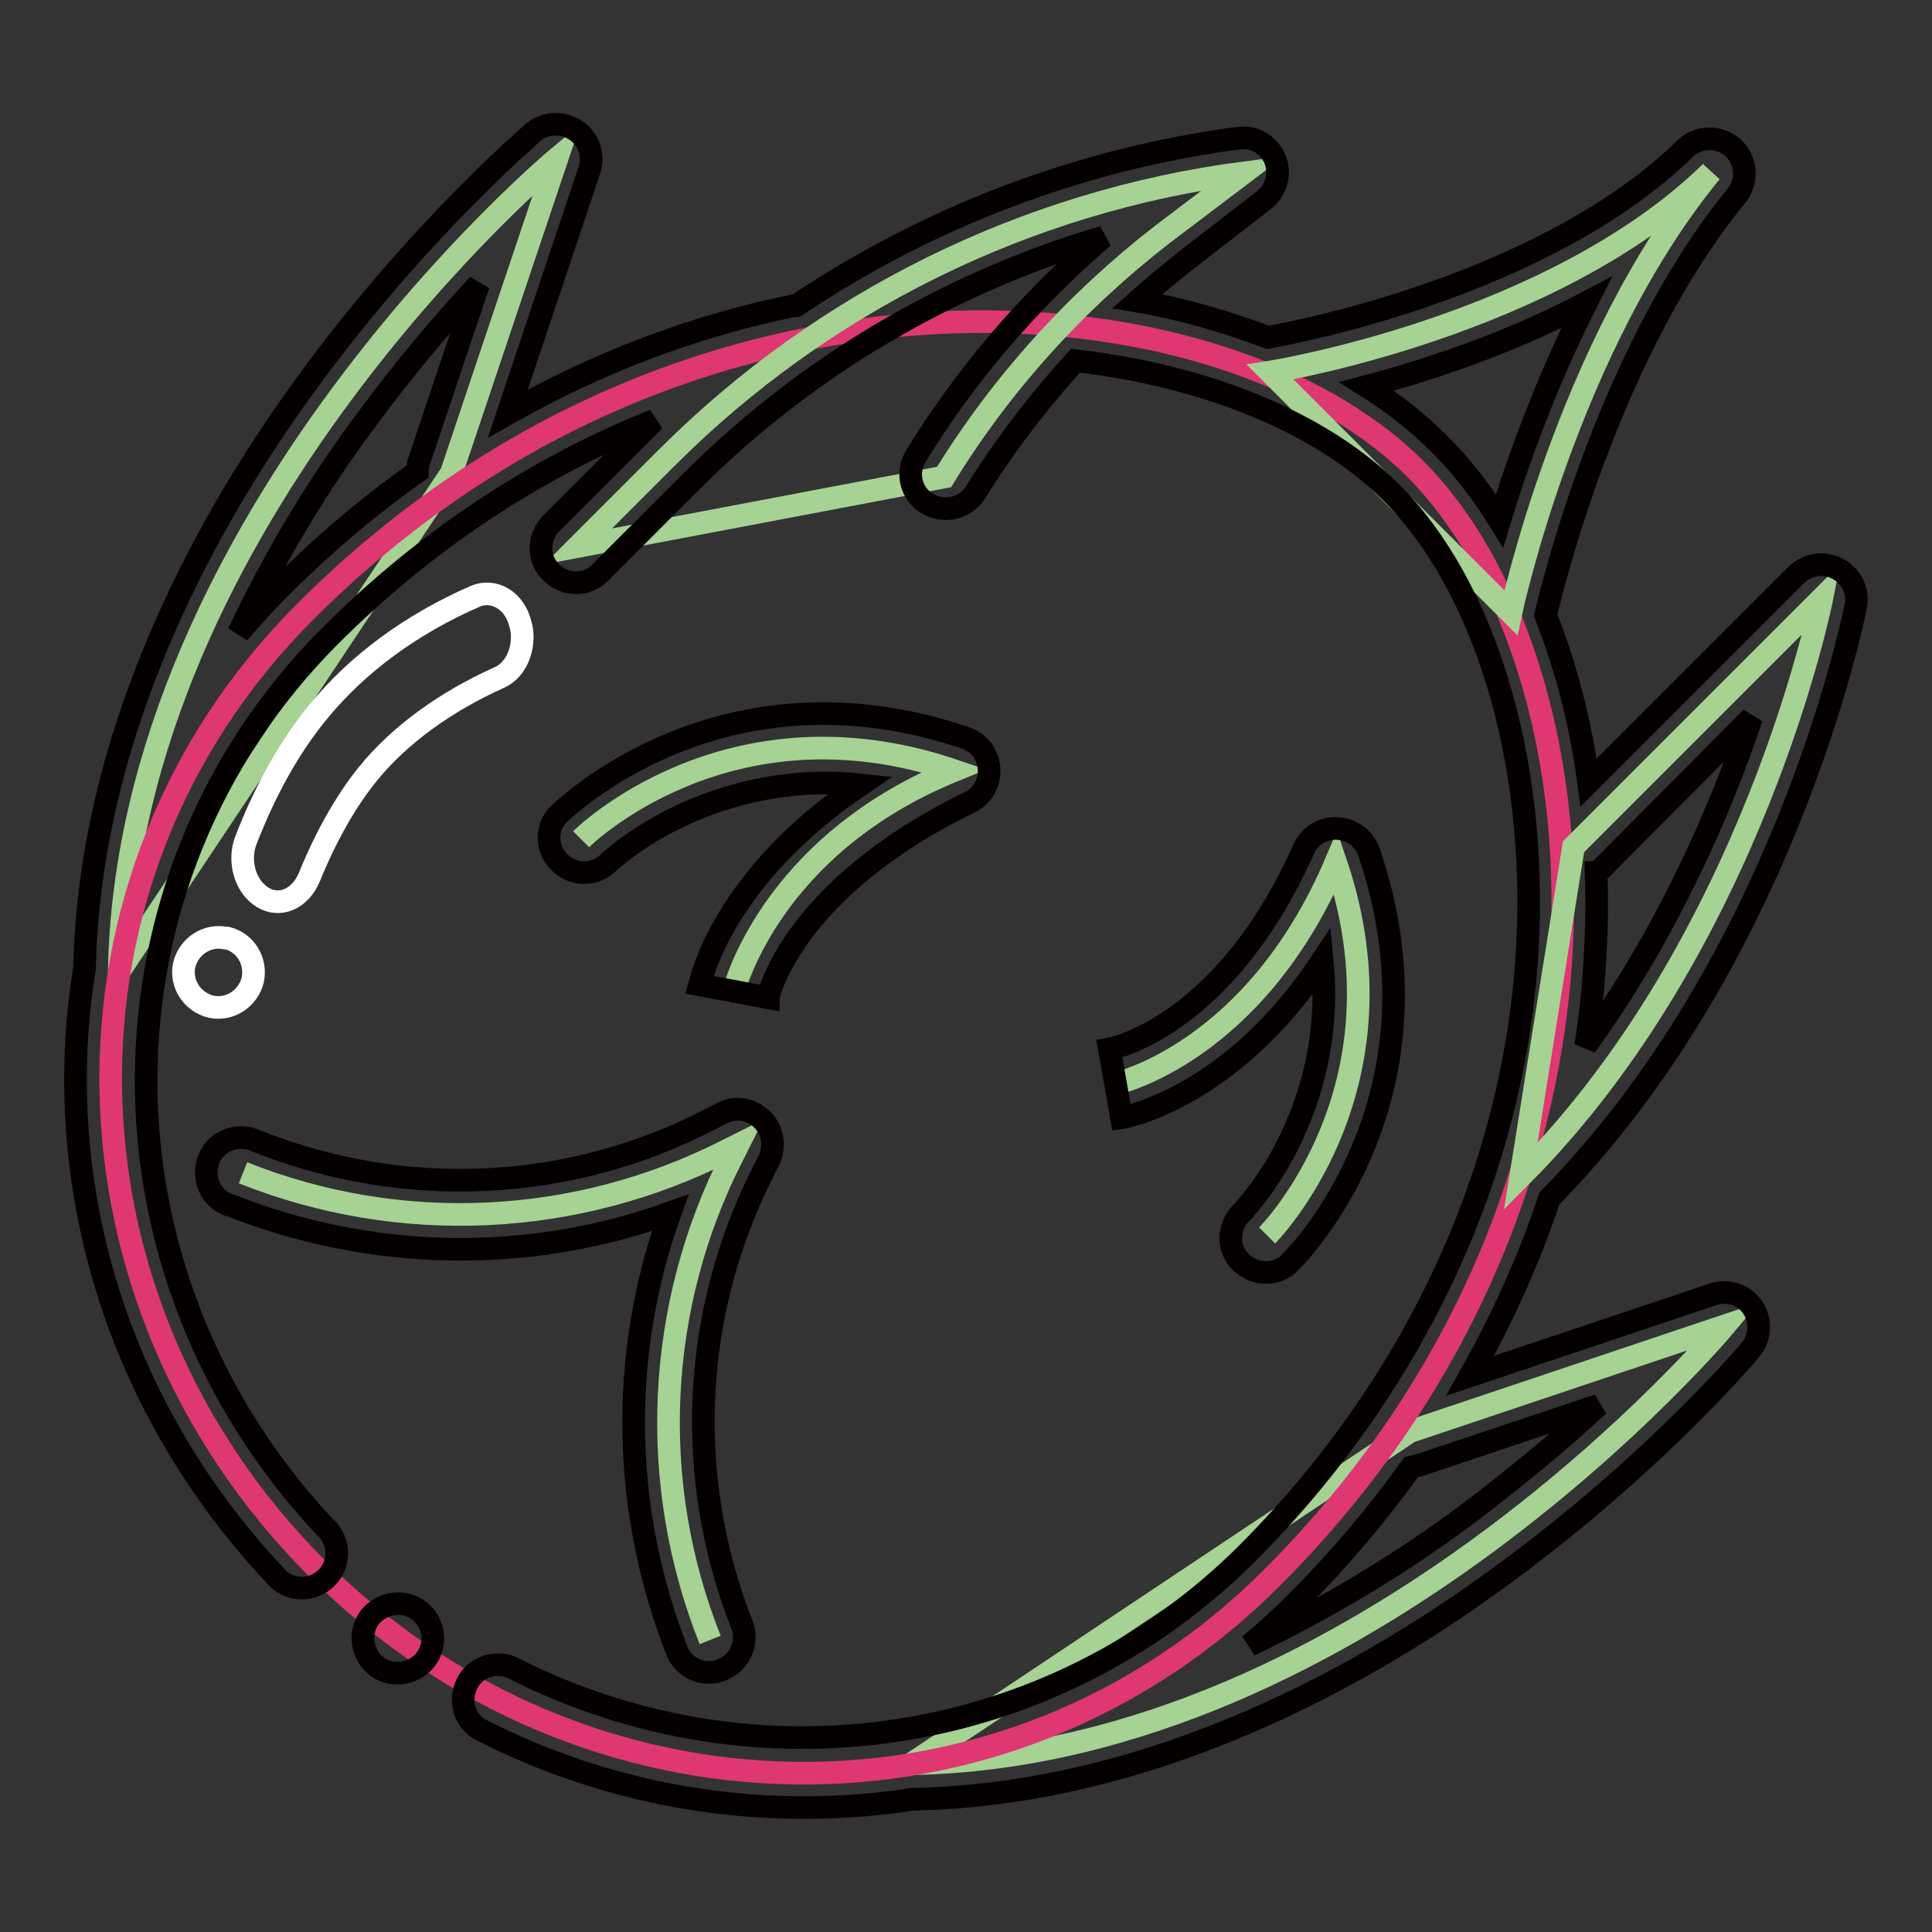 <?xml version="1.0" encoding="utf-8"?>
<!-- Svg Vector Icons : http://www.onlinewebfonts.com/icon -->
<!DOCTYPE svg PUBLIC "-//W3C//DTD SVG 1.1//EN" "http://www.w3.org/Graphics/SVG/1.1/DTD/svg11.dtd">
<svg version="1.1" xmlns="http://www.w3.org/2000/svg" xmlns:xlink="http://www.w3.org/1999/xlink" x="0px" y="0px" viewBox="0 0 256 256" enable-background="new 0 0 256 256" xml:space="preserve">
<rect x="0" y="0" width="256" height="256" fill="#333333" stroke="none"/>
<g> <path stroke-width="3" fill-opacity="0" stroke="#a6d294"  d="M59.8,62.7l14-41.7c0,0-56.9,47.6-58,107.7L59.8,62.7z M186.8,189.7l41.7-14c0,0-47.6,56.9-107.7,58 L186.8,189.7z"/> <path stroke-width="3" fill-opacity="0" stroke="#de3771"  d="M187.5,62.1c25.4,25.4,32.7,95.3-19,147c-35.4,35.4-91.3,34-126.6-1.4S5.1,116.4,40.4,81.1 C91.6,29.8,162,36.6,187.5,62.1L187.5,62.1z"/> <path stroke-width="3" fill-opacity="0" stroke="#a6d294"  d="M147.8,143.6c0,0,18.4-4,29.2-29.3c10.2,30.1-9.1,49.4-9.1,49.4 M94.1,217.3c-8.3-20.8-7.2-44.3,3-64.2 l0.7-1.4l-1.4,0.7c-20,10.2-43.4,11.3-64.2,3 M168.3,49.3c0,0,37.3-5.9,58.4-26.5c-19,23.1-26.5,58.4-26.5,58.4L168.3,49.3z  M208.5,112.2l32.9-32.9c0,0-9,45.6-39.9,76.6L208.5,112.2z M97.2,131.4c0,0,4.7-19.3,29.2-29.3c-30.1-10.2-49.4,9.1-49.4,9.1  M76.6,72.4l11.8-11.8c20.6-20.6,47.5-33.9,76.4-37.7L154.1,31c-11.5,8.9-21.4,19.8-29,32.2L76.6,72.4z"/> <path stroke-width="3" fill-opacity="0" stroke="#040000"  d="M55.5,213.4c-2-1.5-4.9-1.1-6.5,0.9c-1.5,2-1.1,4.9,0.9,6.5c2,1.5,4.9,1.1,6.5-0.9c0,0,0,0,0,0 C58,217.8,57.5,214.9,55.5,213.4C55.5,213.4,55.5,213.4,55.5,213.4L55.5,213.4z M147,139l1.6,9.1c0.7-0.1,14.7-2.8,26.6-20.8 c0.7,7.1-0.3,14.3-3,20.9c-3.1,7.8-7.5,12.2-7.5,12.3c-1.9,1.7-2.2,4.6-0.5,6.5c1.7,1.9,4.6,2.2,6.5,0.5c0.2-0.2,0.3-0.3,0.5-0.5 c0.9-0.9,21.2-21.7,10.2-54.1c-0.8-2.4-3.5-3.7-5.9-2.9c-1.2,0.4-2.2,1.3-2.7,2.4C162.4,135.8,147.6,138.9,147,139L147,139z  M128.5,106.3c2.3-1.1,3.2-3.9,2.1-6.2c-0.5-1.1-1.5-1.9-2.6-2.3c-32.4-11-53.2,9.4-54.1,10.2c-1.7,1.9-1.5,4.8,0.5,6.5 c1.7,1.5,4.3,1.5,6,0c0,0,4.5-4.4,12.3-7.5c6.8-2.7,14.1-3.8,21.3-3c-18.3,12.4-21.1,25.8-21.3,26.5l9.1,1.7v0 C101.8,131.8,105.1,117.7,128.5,106.3z"/> <path stroke-width="3" fill-opacity="0" stroke="#040000"  d="M245.9,80.3c0.5-2.5-1.2-4.9-3.7-5.4c-1.5-0.3-3,0.2-4.1,1.2l-27.6,27.6c-1-7.6-2.9-15.1-5.7-22.2 c1.2-5,8.8-35.5,25.4-55.7c1.5-2,1.2-4.9-0.9-6.5c-1.8-1.3-4.3-1.2-5.9,0.3C204.9,37.7,172,44,168,44.7c-5.6-2.1-11.4-3.8-17.3-4.8 c2-1.8,4.1-3.5,6.2-5.2l10.6-8.2c2-1.6,2.4-4.5,0.8-6.5c-1-1.3-2.6-1.9-4.2-1.7c-21,2.8-41,10.4-58.6,22.2c-0.1,0-0.2,0-0.3,0 c-13.3,2.7-26.1,7.6-37.9,14.3l10.8-32.3c0.8-2.4-0.5-5-3-5.8c-1.5-0.5-3.2-0.2-4.4,0.8C70.2,18,56,30,41.5,49.6 C28,67.8,11.9,96.2,11.2,128.3c-0.8,4.9-1.2,9.8-1.2,14.7c0,24.3,9.4,47.6,26.4,65.7c1.6,2,4.5,2.3,6.5,0.7c2-1.6,2.3-4.5,0.7-6.5 c-0.1-0.2-0.3-0.3-0.5-0.5c-31.9-34-31.6-85.8,0.6-118.1c12.6-12.6,27.2-22.3,43-28.6c-0.5,0.5-1.1,1.1-1.6,1.6L73.3,69.1 c-1.9,1.7-2.2,4.6-0.5,6.5c1.7,1.9,4.6,2.2,6.5,0.5c0.2-0.2,0.3-0.3,0.5-0.5l11.8-11.8c15.2-15.2,34-26.3,54.6-32.4 c-9.8,8.4-18.3,18.3-25,29.3c-1.2,2.3-0.3,5.1,2,6.2c2,1,4.5,0.5,5.9-1.4c3.9-6.3,8.4-12.2,13.4-17.7c17.5,2,32.7,8.3,41.8,17.4 c12.5,12.5,19.4,35.5,18.1,60.2c-1.6,29.5-14.8,58-37.1,80.4c-25.7,25.7-64.9,31.8-97.6,15.1c-2.4-0.9-5.1,0.2-6,2.6 c-0.8,2.1-0.1,4.4,1.8,5.6c17.3,8.9,36.9,12.2,56.2,9.5c0.5-0.1,1-0.2,1.5-0.2c32.1-0.7,60.5-16.8,78.7-30.3 c19.6-14.5,31.6-28.7,32.1-29.3c1.6-2,1.3-4.9-0.6-6.5c-1.2-1-2.9-1.3-4.4-0.8l-32.2,10.8c4.2-7.5,7.8-15.3,10.5-23.5 C236.4,127.2,245.5,82.2,245.9,80.3L245.9,80.3z M37.2,77.8c-2,2-3.8,4-5.6,6.1c4.8-10.1,10.5-19.7,17.2-28.6 c4.5-6.1,9.4-12,14.6-17.6l-7.9,23.5c-0.1,0.4-0.2,0.8-0.2,1.3C48.8,67.1,42.8,72.2,37.2,77.8L37.2,77.8z M211.8,115.5l20.3-20.4 c-4,11.9-11,28.3-22,43.5c0.7-4.2,1.1-8.4,1.3-12.7c0.2-3.5,0.2-6.9,0.1-10.3C211.7,115.6,211.7,115.6,211.8,115.5L211.8,115.5z  M181.1,51.2c7.9-2.1,18.7-5.6,29.1-11.1c-5.4,10.7-9.2,21.3-11.5,28.9c-2.3-3.7-4.9-7.1-8-10.2C187.8,55.9,184.6,53.4,181.1,51.2z  M188.2,194.1l23.6-7.9c-5.6,5.2-11.5,10-17.6,14.6c-9,6.7-18.6,12.4-28.6,17.2c2.1-1.8,4.2-3.7,6.1-5.6c5.6-5.6,10.7-11.6,15.3-18 C187.4,194.3,187.8,194.2,188.2,194.1L188.2,194.1z"/> <path stroke-width="3" fill-opacity="0" stroke="#040000"  d="M34,151.2c-2.3-1.1-5.1-0.2-6.2,2.1c-1.1,2.3-0.2,5.1,2.1,6.2c0.2,0.1,0.4,0.2,0.6,0.2 c18.7,7.4,39.4,7.8,58.3,1c-6.8,18.9-6.4,39.6,1,58.3c1.1,2.3,3.9,3.3,6.2,2.1c2.1-1,3.1-3.4,2.4-5.6c-7.8-19.6-6.8-41.6,2.8-60.4 l0.7-1.4c1.1-2.3,0.2-5.1-2.1-6.2c-1.3-0.7-2.8-0.7-4.1,0l-1.4,0.7C75.6,158,53.6,159,34,151.2L34,151.2z"/> <path stroke-width="3" fill-opacity="0" stroke="#ffffff"  d="M48.7,102.6C52.9,97.4,59,93,66.1,89.8c1.9-0.8,3.1-3,3.1-5.4c0-0.6-0.1-1.3-0.3-1.9 c-0.8-3-3.5-4.5-5.9-3.5c-8.5,3.7-15.7,9-20.9,15.4c-3.7,4.5-6.9,10.2-9.5,16.9c-1.1,2.8-0.1,6.2,2.2,7.6c2.3,1.4,5,0.2,6.2-2.7 C43.2,110.8,45.8,106.2,48.7,102.6z M30.1,124.3l-0.2,0c-2.5-0.5-4.9,1.1-5.5,3.6c-0.5,2.5,1.1,4.9,3.6,5.5 c2.5,0.5,4.9-1.1,5.5-3.6C34,127.3,32.5,124.9,30.1,124.3z"/></g>
</svg>